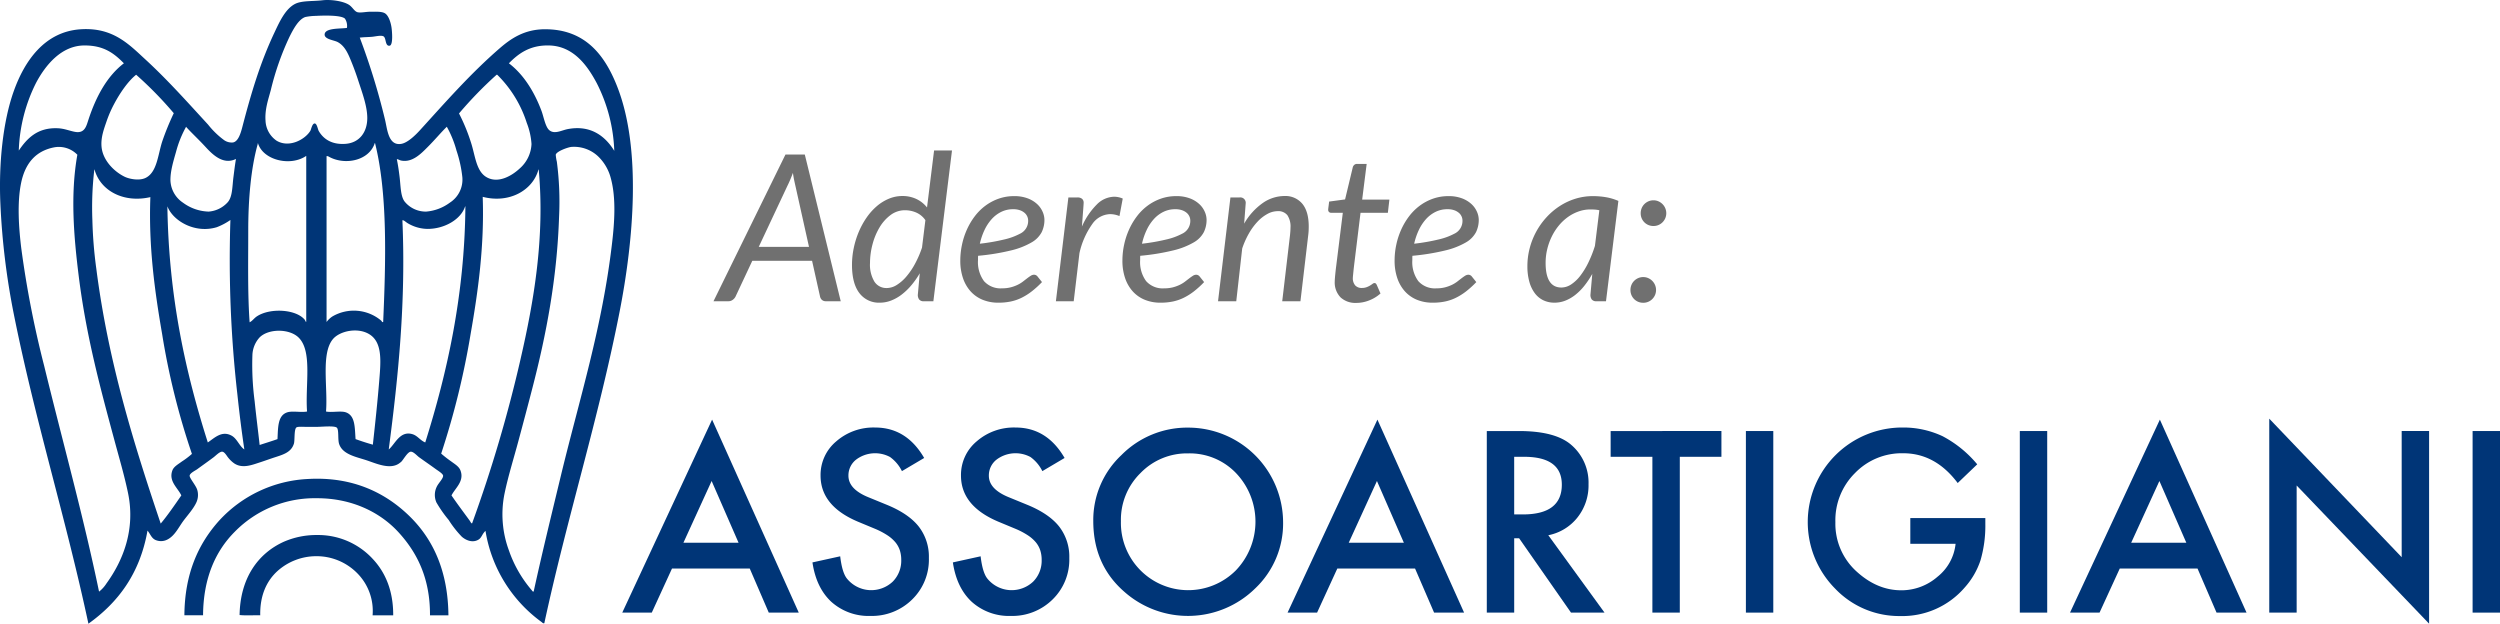 <?xml version="1.0" encoding="utf-8"?>
<svg xmlns="http://www.w3.org/2000/svg" xmlns:xlink="http://www.w3.org/1999/xlink" width="732.693" height="182.786" viewBox="0 0 732.693 182.786">
  <defs>
    <clipPath id="clip-path">
      <rect id="Rettangolo_5" data-name="Rettangolo 5" width="732.693" height="182.786" fill="none"/>
    </clipPath>
  </defs>
  <g id="Raggruppa_52" data-name="Raggruppa 52" transform="translate(-11627 -11517.714)">
    <g id="Raggruppa_51" data-name="Raggruppa 51" transform="translate(11627 11517.714)">
      <g id="Raggruppa_50" data-name="Raggruppa 50" clip-path="url(#clip-path)">
        <path id="Tracciato_134" data-name="Tracciato 134" d="M180.776,25.087c7.382,18.452,4.855,45.664.815,66.268-6.2,31.56-15.295,59.957-22.056,91.271-.309.2-.641-.192-.821-.332a41.061,41.061,0,0,1-16.429-26.714c-1.061.992-1.081,2.023-2.125,2.615-1.785,1.02-3.757.039-4.818-.9a30.1,30.1,0,0,1-3.84-4.9,36.4,36.4,0,0,1-3.6-5.145,5.467,5.467,0,0,1,.086-4.571c.548-1.167,1.941-2.424,1.875-3.272-.043-.6-1.609-1.523-2.2-1.962-1.756-1.28-3.052-2.155-4.825-3.431-.585-.419-1.652-1.673-2.45-1.633-.942.043-2.2,2.4-2.78,2.94a7.725,7.725,0,0,1-.735.568c-2.71,1.779-6.677-.076-9.4-.977-3.112-1.032-7.075-1.7-8.09-4.822-.425-1.323-.016-4.09-.651-4.735-.645-.661-4.476-.252-5.886-.252h-3.1c-.9,0-2.468-.127-2.867.166-.734.545-.445,3.79-.734,4.738-.838,2.737-3.439,3.295-6.291,4.249-1.015.343-2.371.828-3.6,1.231-2.3.734-5.164,1.945-7.6.326a8.353,8.353,0,0,1-1.8-1.72c-.422-.515-1.027-1.655-1.719-1.712-.741-.066-1.918,1.174-2.527,1.633-1.785,1.336-2.939,2.135-4.824,3.511-.546.4-2.155,1.143-2.2,1.882-.056.7,1.789,2.806,2.2,4.087a5.216,5.216,0,0,1-.164,3.594c-.827,1.942-2.683,3.944-3.926,5.632-1.34,1.853-2.394,4.09-4.326,5.234a4.076,4.076,0,0,1-3.92.247c-1.111-.609-1.327-1.584-2.215-2.7-2.224,12.642-8.648,21.094-17.32,27.292-6.653-31.129-15.508-59.08-21.809-90.45A213.018,213.018,0,0,1,.109,59.568c-.5-11.342.685-23.921,4.01-33.088,3.039-8.4,8.825-17.209,19.525-17.9C33.123,7.966,37.8,13,42.683,17.489,49.117,23.4,55.012,30.026,60.988,36.525A24.5,24.5,0,0,0,65.722,41.1a3.9,3.9,0,0,0,2.534.656c1.563-.237,2.3-2.727,2.78-4.576,2.593-9.97,5.23-18.767,9.313-27.455,1.49-3.162,3.216-7.086,6.128-8.575C88.443.14,91.717.415,94.488.082c2.586-.307,6.128.275,7.76,1.307,1.127.72,1.606,2,2.614,2.209.987.2,2.477-.182,3.847-.162,1.24.018,2.966-.127,4,.4,1.187.607,1.832,2.811,2.041,4.249.134.914.546,5.164-.571,5.314-1.327.177-.972-2.15-1.713-2.7-.665-.477-2.431,0-3.432.085-1.26.105-2.244.083-3.594.241a199.413,199.413,0,0,1,7.352,23.859c.728,2.871.941,7.929,4.818,7.277,1.888-.319,4.173-2.576,5.476-4.007,7.661-8.407,14.64-16.42,23.289-23.939,3.352-2.922,7.3-5.609,13.231-5.642,11.966-.063,17.649,7.7,21.17,16.509m-1.393,46.168c.7-5.948,1.213-13.1-.332-18.878a13.6,13.6,0,0,0-3.834-6.615,10.27,10.27,0,0,0-7.765-2.7c-1.06.118-4.352,1.291-4.575,2.289A12.637,12.637,0,0,0,163.2,47.4a89.659,89.659,0,0,1,.655,16.014c-.592,18.226-3.781,34.73-7.847,50.414-1.314,5.088-2.713,10.362-4.083,15.442-1.387,5.187-3.016,10.328-4.086,15.528a30.437,30.437,0,0,0,1.306,16.506,35.8,35.8,0,0,0,6.7,11.681c.093.1.326.575.576.326,2.49-11.412,5.246-22.6,7.923-33.743,5.38-22.315,12.153-43.475,15.036-68.309m.651-27.049a47.142,47.142,0,0,0-5.143-19.852c-2.72-5.106-6.8-10.872-13.975-11.034-5.543-.125-8.892,2.294-11.768,5.228,4.27,3.242,7.418,8.256,9.566,13.977.615,1.641,1.121,4.672,2.285,5.634,1.526,1.267,3.571.027,5.393-.329,6.986-1.333,11.189,2.376,13.642,6.376M152.58,105.159c3.866-16.76,7.135-35.576,5.313-55.4-.007-.045-.01-.091-.083-.074-1.623,6.051-8.5,10.038-16.34,8.005.506,14.349-1.343,27.651-3.517,40.041a233.528,233.528,0,0,1-8.652,35.212,33.723,33.723,0,0,0,2.936,2.288c1.017.771,2.238,1.442,2.7,2.613,1.254,3.192-1.569,5.227-2.613,7.354,1.649,2.421,3.621,5.035,5.307,7.356.259.352.488.958.738.814a406.209,406.209,0,0,0,14.215-48.21m3.192-62.913a20.692,20.692,0,0,0-1.387-6.21A34.487,34.487,0,0,0,145.717,21.9h-.163a115.813,115.813,0,0,0-11.026,11.354,53.959,53.959,0,0,1,3.5,8.5c1.25,3.8,1.49,8.334,4.5,10.133,3.512,2.1,7.668-.511,9.809-2.531a10.057,10.057,0,0,0,3.432-7.11M136.4,60.632c-.017-.063,0-.163-.076-.163-1.237,3.883-6.135,6.635-11.04,6.617a11.591,11.591,0,0,1-5.878-1.715c-.549-.345-1.045-.894-1.473-.816,1.044,23.91-1.181,45.6-4,67.165,1.832-1.5,3.225-5.5,6.856-4.5,1.593.446,2.291,1.812,3.841,2.454,6.437-20.482,11.534-43.169,11.767-69.043M131.828,59.4a8.022,8.022,0,0,0,3.678-7.434,36.565,36.565,0,0,0-1.72-7.844,30.662,30.662,0,0,0-2.773-6.863c-.006-.051-.013-.1-.086-.085-1.736,1.693-3.478,3.812-5.64,5.969-1.855,1.86-4.432,4.557-7.677,3.92-.519-.1-.971-.437-1.31-.41.352,1.725.6,3.431.814,5.23.316,2.563.273,5.654,1.474,7.192a7.986,7.986,0,0,0,6.3,2.939,13.5,13.5,0,0,0,6.943-2.614M112.3,94.373c.742-17.092,1.387-37.349-2.371-52.372-.013-.051-.016-.1-.083-.081-1.666,5.147-8.535,6.522-13.154,4.168-.286-.146-.645-.411-.984-.326V94.373A6.608,6.608,0,0,1,97.43,92.74a12.449,12.449,0,0,1,14.294,1.231c.127.109.27.568.579.4m-1.147,17.084c.465-5.673.968-11.219-3.026-13.563-3.391-2-8.549-.874-10.537,1.467-3.584,4.232-1.466,14.174-2.045,21.247,1.659.352,4.329-.266,5.809.239,2.78.977,2.593,4.383,2.853,7.848,1.646.591,3.328,1.143,5.064,1.631.672-6.067,1.377-12.618,1.882-18.869m-3.515-76.731c.03-3.528-1.473-7.5-2.62-11.028-.572-1.785-1.167-3.422-1.789-4.987-1.044-2.582-1.985-5.151-4.252-6.373-1.081-.581-3.847-.8-3.838-2.2.02-2.048,4.832-1.649,6.541-1.963a3.917,3.917,0,0,0-.579-2.7c-1.094-1.085-6.311-.941-8.5-.818a16.888,16.888,0,0,0-3.105.327c-2.058.674-3.644,3.8-4.652,5.8a80.227,80.227,0,0,0-5.476,15.6c-.732,2.731-1.793,5.7-1.55,8.989a7.446,7.446,0,0,0,3.269,5.884c3.74,2.2,8.412-.452,9.878-2.943.236-.392.533-2.211,1.311-2.123.625.068.867,1.731,1.144,2.208,1.346,2.332,3.82,4.055,7.84,3.759,4.1-.3,6.341-3.447,6.377-7.44M89.992,120.608c-.579-7.8,1.636-17.6-2.454-21.657-2.683-2.67-8.805-2.689-11.442-.076a8.079,8.079,0,0,0-2.124,5.307,81.457,81.457,0,0,0,.658,13.4c.452,4.452,1.021,8.784,1.466,12.834,1.743-.578,3.522-1.117,5.231-1.721.173-3.539.059-6.93,2.863-7.848,1.516-.486,4.073.093,5.8-.239M89.753,94.3V45.677C85.191,48.853,77.147,47,75.615,42c-.127.009-.061.138-.087.245-2.008,7.163-2.773,16.262-2.773,25.328,0,9.186-.193,18.609.405,26.885.845-.412,1.307-1.228,2.208-1.795,3.864-2.472,11.3-2.042,13.889.981.223.259.349.841.5.651M67.93,127.71c1.573.891,2.261,3.092,3.681,4.01-.778-5.2-1.463-10.693-2.045-16.18a348.824,348.824,0,0,1-2.038-51.07,18.244,18.244,0,0,1-4.014,2.124c-6.331,1.914-12.8-1.8-14.457-6.125.386,26.632,5.333,48.7,11.847,69.206,2.048-1.4,4.16-3.574,7.026-1.965m.489-75.823c.229-1.752.429-3.526.741-5.309-3.83,1.909-7.039-1.478-8.994-3.594-1.982-2.15-3.924-3.935-5.553-5.721-.006-.051-.013-.1-.086-.085a32.036,32.036,0,0,0-2.943,7.354c-.728,2.568-1.676,5.607-1.633,8.334A8.183,8.183,0,0,0,53.629,59.4a13.227,13.227,0,0,0,7.521,2.614A8.356,8.356,0,0,0,66.62,59.4c1.553-1.589,1.43-4.693,1.8-7.517m-15.2,83.428a23.679,23.679,0,0,0,3.029-2.284A213.677,213.677,0,0,1,47.5,97.8C45.35,85.33,43.521,72.2,44.07,57.769,36.345,59.553,29.5,56.011,27.727,49.76c-.007-.045-.013-.091-.08-.074a94.749,94.749,0,0,0-.572,14.869,127.7,127.7,0,0,0,1.144,14.132C31.747,106.3,39.391,130.563,47.1,153.452c2.019-2.407,4.114-5.462,6.042-8.253-1.01-2.2-3.817-4.162-2.61-7.354.416-1.11,1.729-1.809,2.69-2.53M47.5,41.59a76.777,76.777,0,0,1,3.431-8.414A110.244,110.244,0,0,0,39.9,21.9c-2.361,1.9-4.652,5.2-6.454,8.577a34.47,34.47,0,0,0-2.208,5.066c-.771,2.261-1.732,4.753-1.473,7.515.376,4,3.764,7.292,6.78,8.748,1.4.673,4.283,1.237,6.135.329C46,50.5,46.26,45.519,47.5,41.59M31.241,170.943c4.669-6.455,8.529-15.548,6.291-26.395-1.08-5.233-2.623-10.388-4-15.528C29.353,113.535,25.263,98.456,23.069,80.9c-1.447-11.616-2.478-23.919-.4-35.548a7.562,7.562,0,0,0-6.617-2.2C10.357,44.184,7.3,48.023,6.157,53.769c-1.141,5.7-.669,12.9.083,19.037a294.921,294.921,0,0,0,6.7,34.4c5.44,22.349,11.494,44.044,16.089,66.19a9.5,9.5,0,0,0,2.208-2.454M25.928,35.052c2.225-6.763,5.453-12.743,10.381-16.5-2.89-2.928-5.876-5.257-11.6-5.228-6.79.033-11.439,5.87-14.136,10.949A47.544,47.544,0,0,0,5.505,44.126c2.4-3.525,5.44-6.8,11.435-6.537,1.979.087,3.4.76,5.068,1.061,2.833.507,3.292-1.688,3.92-3.6" fill="#003577"/>
        <path id="Tracciato_135" data-name="Tracciato 135" d="M131.422,180.332h-5.4c.05-10.939-3.847-18.5-9.31-24.426-5.21-5.649-13.413-9.888-23.781-9.888a32.833,32.833,0,0,0-24.1,9.8c-5.663,5.662-9.247,13.606-9.317,24.512H54.041c.083-12.206,4.083-20.968,10.215-27.777a37.711,37.711,0,0,1,25.985-12.173c13.413-.775,22.986,4.286,29.74,10.862,6.919,6.744,11.315,16.061,11.441,29.088" fill="#003577"/>
        <path id="Tracciato_136" data-name="Tracciato 136" d="M109.111,163.667c3.784,3.957,6.165,9.4,6.128,16.665H109.2a15.7,15.7,0,0,0-4.578-12.416,16.727,16.727,0,0,0-12.014-4.907,17.022,17.022,0,0,0-11.358,4.416c-3.053,2.819-5.091,6.995-4.981,12.907-1.992-.053-4.193.113-6.051-.08.176-10.753,5.339-18.041,13-21.493a23.754,23.754,0,0,1,9.715-1.955,21.774,21.774,0,0,1,16.18,6.863" fill="#003577"/>
        <path id="Tracciato_137" data-name="Tracciato 137" d="M219.732,166.62H196.949l-5.928,12.924h-8.652L208.7,122.981l25.4,56.563h-8.791Zm-3.275-7.549-7.894-18.1-8.272,18.1Z" fill="#003577"/>
        <path id="Tracciato_138" data-name="Tracciato 138" d="M270.852,134.221l-6.517,3.856a11.179,11.179,0,0,0-3.482-4.135,9.233,9.233,0,0,0-9.995.8,5.876,5.876,0,0,0-2.2,4.688q0,3.9,5.789,6.277l5.31,2.175q6.479,2.623,9.476,6.4a14.418,14.418,0,0,1,3,9.263,16.28,16.28,0,0,1-4.894,12.14,16.784,16.784,0,0,1-12.236,4.831,16.326,16.326,0,0,1-11.442-4.123q-4.449-4.119-5.55-11.564l8.134-1.79q.547,4.689,1.932,6.478a9.174,9.174,0,0,0,13.476.935,8.7,8.7,0,0,0,2.48-6.375,8.966,8.966,0,0,0-.428-2.839,7.267,7.267,0,0,0-1.347-2.378,10.765,10.765,0,0,0-2.361-2.031,22.482,22.482,0,0,0-3.445-1.809l-5.137-2.135q-10.928-4.618-10.926-13.5a12.8,12.8,0,0,1,4.585-10.021,16.566,16.566,0,0,1,11.409-4.067q9.2,0,14.374,8.932" fill="#003577"/>
        <path id="Tracciato_139" data-name="Tracciato 139" d="M312.006,134.221l-6.517,3.856a11.179,11.179,0,0,0-3.482-4.135,9.233,9.233,0,0,0-9.995.8,5.876,5.876,0,0,0-2.2,4.688q0,3.9,5.789,6.277l5.31,2.175q6.479,2.623,9.476,6.4a14.417,14.417,0,0,1,3,9.263,16.28,16.28,0,0,1-4.894,12.14,16.784,16.784,0,0,1-12.236,4.831,16.326,16.326,0,0,1-11.442-4.123q-4.449-4.119-5.55-11.564l8.134-1.79q.547,4.689,1.932,6.478a9.174,9.174,0,0,0,13.476.935,8.7,8.7,0,0,0,2.48-6.375,8.965,8.965,0,0,0-.428-2.839,7.248,7.248,0,0,0-1.347-2.378,10.765,10.765,0,0,0-2.361-2.031,22.482,22.482,0,0,0-3.445-1.809l-5.137-2.135q-10.928-4.618-10.926-13.5a12.8,12.8,0,0,1,4.585-10.021,16.566,16.566,0,0,1,11.409-4.067q9.2,0,14.374,8.932" fill="#003577"/>
        <path id="Tracciato_140" data-name="Tracciato 140" d="M320.415,152.694a26.07,26.07,0,0,1,8.236-19.306,27.129,27.129,0,0,1,19.718-8.062A27.831,27.831,0,0,1,376.046,153a26.183,26.183,0,0,1-8.2,19.474,28.12,28.12,0,0,1-38.4.9q-9.033-7.9-9.031-20.682m8.1.086a19.724,19.724,0,0,0,33.676,14.4,20.624,20.624,0,0,0,.067-28.516,18.774,18.774,0,0,0-13.992-5.785,18.972,18.972,0,0,0-14.032,5.785,19.177,19.177,0,0,0-5.719,14.121" fill="#003577"/>
        <path id="Tracciato_141" data-name="Tracciato 141" d="M414.72,166.62H391.937l-5.928,12.924h-8.652l26.334-56.563,25.4,56.563H420.3Zm-3.275-7.549-7.894-18.1-8.272,18.1Z" fill="#003577"/>
        <path id="Tracciato_142" data-name="Tracciato 142" d="M453.773,156.865l16.476,22.679h-9.823l-15.2-21.782h-1.45v21.782h-8.03V126.327h9.41q10.548,0,15.235,3.963a14.567,14.567,0,0,1,5.171,11.652,15.1,15.1,0,0,1-3.242,9.716,14.436,14.436,0,0,1-8.549,5.207m-9.995-6.1h2.551q11.41,0,11.408-8.722,0-8.169-11.1-8.167h-2.863Z" fill="#003577"/>
        <path id="Tracciato_143" data-name="Tracciato 143" d="M492.311,133.874v45.67h-8.034v-45.67H472.042v-7.548H504.51v7.548Z" fill="#003577"/>
        <rect id="Rettangolo_2" data-name="Rettangolo 2" width="8.03" height="53.218" transform="translate(511.682 126.326)" fill="#003577"/>
        <path id="Tracciato_144" data-name="Tracciato 144" d="M559.87,151.83h21.987v1.759a36.256,36.256,0,0,1-1.413,10.617,22.588,22.588,0,0,1-4.651,8,24.1,24.1,0,0,1-18.857,8.343,25.922,25.922,0,0,1-19.129-8.067,27.715,27.715,0,0,1,19.854-47.189,27.107,27.107,0,0,1,11.652,2.54,33.464,33.464,0,0,1,10.167,8.25l-5.722,5.482q-6.551-8.723-15.957-8.724a19.063,19.063,0,0,0-14.168,5.825A19.463,19.463,0,0,0,537.91,153a18.857,18.857,0,0,0,6.377,14.646Q550.255,173,557.212,173a16.068,16.068,0,0,0,10.653-3.99,14.187,14.187,0,0,0,5.273-9.629H559.87Z" fill="#003577"/>
        <rect id="Rettangolo_3" data-name="Rettangolo 3" width="8.03" height="53.218" transform="translate(591.96 126.326)" fill="#003577"/>
        <path id="Tracciato_145" data-name="Tracciato 145" d="M644.039,166.62H621.256l-5.928,12.924h-8.652l26.334-56.563,25.4,56.563h-8.792Zm-3.274-7.549-7.894-18.1-8.273,18.1Z" fill="#003577"/>
        <path id="Tracciato_146" data-name="Tracciato 146" d="M665.068,179.544V122.7l38.81,40.6V126.326h8.034v56.46l-38.814-40.5v37.261Z" fill="#003577"/>
        <rect id="Rettangolo_4" data-name="Rettangolo 4" width="8.03" height="53.218" transform="translate(724.663 126.326)" fill="#003577"/>
      </g>
    </g>
    <path id="Tracciato_147" data-name="Tracciato 147" d="M35.4,59H31.08a1.7,1.7,0,0,1-1.17-.375,1.882,1.882,0,0,1-.57-.975L27,47.15H9.48L4.56,57.65a2.628,2.628,0,0,1-.825.945A2.061,2.061,0,0,1,2.49,59H-1.89L19.2,16.01h5.67ZM11.37,43.07H26.1L22.14,25.28q-.18-.78-.39-1.77t-.36-2.13q-.42,1.14-.855,2.145T19.71,25.31ZM59.79,59a1.625,1.625,0,0,1-1.425-.54,2.257,2.257,0,0,1-.375-1.32l.57-6.33a24.757,24.757,0,0,1-2.49,3.54,17.989,17.989,0,0,1-2.835,2.715,12.552,12.552,0,0,1-3.09,1.74,9.031,9.031,0,0,1-3.255.615,7.139,7.139,0,0,1-6.045-2.835Q38.7,53.75,38.7,48.35a24.178,24.178,0,0,1,.51-4.92,25.5,25.5,0,0,1,1.455-4.71,23.087,23.087,0,0,1,2.28-4.185,17.527,17.527,0,0,1,2.97-3.345,13.392,13.392,0,0,1,3.555-2.22,10.239,10.239,0,0,1,4.02-.81,9.41,9.41,0,0,1,4.065.87,8.711,8.711,0,0,1,3.135,2.49l2.07-16.71h5.25L62.55,59ZM48.9,55.13a5.537,5.537,0,0,0,2.895-.885,12.131,12.131,0,0,0,2.82-2.46,21.168,21.168,0,0,0,2.55-3.75A29.866,29.866,0,0,0,59.22,43.28l.99-8.04a6.352,6.352,0,0,0-2.73-2.25,8.309,8.309,0,0,0-3.21-.66A7.01,7.01,0,0,0,50,33.74a12.322,12.322,0,0,0-3.24,3.645A19.066,19.066,0,0,0,44.7,42.38a21.454,21.454,0,0,0-.72,5.43,9.584,9.584,0,0,0,1.29,5.445A4.154,4.154,0,0,0,48.9,55.13ZM95.1,35.12a8.22,8.22,0,0,1-.81,3.645,7.575,7.575,0,0,1-2.97,3,22.169,22.169,0,0,1-5.94,2.325,65.482,65.482,0,0,1-9.72,1.59q-.03.33-.03.645v.645A9.387,9.387,0,0,0,77.385,53.1a6.485,6.485,0,0,0,5.3,2.115,9.98,9.98,0,0,0,2.565-.3,10.954,10.954,0,0,0,2.01-.735,9,9,0,0,0,1.56-.96q.675-.525,1.245-.96t1.05-.735a1.8,1.8,0,0,1,.96-.3,1.31,1.31,0,0,1,.99.51l1.32,1.65A27.712,27.712,0,0,1,91.395,56.1,17.419,17.419,0,0,1,88.41,57.98a13.414,13.414,0,0,1-3.195,1.1,17.661,17.661,0,0,1-3.585.345,11.977,11.977,0,0,1-4.68-.87,9.689,9.689,0,0,1-3.51-2.475,11.13,11.13,0,0,1-2.22-3.885,15.69,15.69,0,0,1-.78-5.1,22.344,22.344,0,0,1,.5-4.665A21.822,21.822,0,0,1,72.375,38a20.041,20.041,0,0,1,2.31-3.9,15.553,15.553,0,0,1,3.12-3.1,14.649,14.649,0,0,1,3.87-2.055,13.5,13.5,0,0,1,4.545-.75,10.9,10.9,0,0,1,3.99.66,8.483,8.483,0,0,1,2.76,1.68,6.723,6.723,0,0,1,1.6,2.25A5.964,5.964,0,0,1,95.1,35.12Zm-9.18-3.09a7.793,7.793,0,0,0-3.48.78,9.267,9.267,0,0,0-2.82,2.145,13.1,13.1,0,0,0-2.1,3.21,19.169,19.169,0,0,0-1.35,3.975,58.224,58.224,0,0,0,7.41-1.305,18.43,18.43,0,0,0,4.29-1.59,4.138,4.138,0,0,0,2.46-3.915,3,3,0,0,0-1.005-2.19,4.166,4.166,0,0,0-1.365-.795A5.831,5.831,0,0,0,85.92,32.03ZM98.46,59l3.66-30.42h2.67a2.036,2.036,0,0,1,1.32.39,1.455,1.455,0,0,1,.48,1.2q0,.12-.015.345t-.03.465q-.015.24-.03.42t-.015.21l-.42,5.52a20.962,20.962,0,0,1,4.365-6.48,7.354,7.354,0,0,1,5.085-2.28,6.353,6.353,0,0,1,2.52.54l-.96,5.13a7.265,7.265,0,0,0-2.73-.57,6.59,6.59,0,0,0-5.19,2.835,23.487,23.487,0,0,0-3.81,8.6L103.68,59Zm44.16-23.88a8.22,8.22,0,0,1-.81,3.645,7.575,7.575,0,0,1-2.97,3,22.168,22.168,0,0,1-5.94,2.325,65.483,65.483,0,0,1-9.72,1.59q-.03.33-.03.645v.645A9.387,9.387,0,0,0,124.9,53.1,6.485,6.485,0,0,0,130.2,55.22a9.98,9.98,0,0,0,2.565-.3,10.954,10.954,0,0,0,2.01-.735,9,9,0,0,0,1.56-.96q.675-.525,1.245-.96t1.05-.735a1.8,1.8,0,0,1,.96-.3,1.31,1.31,0,0,1,.99.51l1.32,1.65a27.715,27.715,0,0,1-2.985,2.715,17.42,17.42,0,0,1-2.985,1.875,13.414,13.414,0,0,1-3.2,1.1,17.661,17.661,0,0,1-3.585.345,11.977,11.977,0,0,1-4.68-.87,9.689,9.689,0,0,1-3.51-2.475,11.13,11.13,0,0,1-2.22-3.885,15.69,15.69,0,0,1-.78-5.1,22.344,22.344,0,0,1,.5-4.665A21.822,21.822,0,0,1,119.9,38a20.041,20.041,0,0,1,2.31-3.9,15.553,15.553,0,0,1,3.12-3.1,14.649,14.649,0,0,1,3.87-2.055,13.5,13.5,0,0,1,4.545-.75,10.9,10.9,0,0,1,3.99.66,8.483,8.483,0,0,1,2.76,1.68,6.723,6.723,0,0,1,1.6,2.25A5.964,5.964,0,0,1,142.62,35.12Zm-9.18-3.09a7.793,7.793,0,0,0-3.48.78,9.267,9.267,0,0,0-2.82,2.145,13.1,13.1,0,0,0-2.1,3.21,19.169,19.169,0,0,0-1.35,3.975,58.224,58.224,0,0,0,7.41-1.305,18.43,18.43,0,0,0,4.29-1.59,4.138,4.138,0,0,0,2.46-3.915,3,3,0,0,0-1.005-2.19,4.166,4.166,0,0,0-1.365-.795A5.831,5.831,0,0,0,133.44,32.03ZM145.98,59l3.63-30.42h2.67a1.591,1.591,0,0,1,1.8,1.8l-.45,5.88a18.844,18.844,0,0,1,5.475-6.06,11.194,11.194,0,0,1,6.315-2.04,6.436,6.436,0,0,1,5.265,2.28q1.875,2.28,1.875,6.66,0,.6-.03,1.23t-.12,1.32L170.13,59h-5.34l2.28-19.35q.06-.6.1-1.155t.045-1.065a5.943,5.943,0,0,0-.915-3.645A3.392,3.392,0,0,0,163.44,32.6a6.258,6.258,0,0,0-2.925.78,11.413,11.413,0,0,0-2.865,2.2,17.994,17.994,0,0,0-2.565,3.45,24.283,24.283,0,0,0-2.025,4.515L151.32,59Zm34.2-5.73q0-.18.015-.465t.06-.825q.045-.54.135-1.41t.27-2.28l1.89-15.21h-3.39a.939.939,0,0,1-.645-.225.893.893,0,0,1-.255-.7q0-.09.03-.36t.075-.615q.045-.345.09-.7t.075-.69l4.68-.63,2.25-9.39a1.433,1.433,0,0,1,.45-.735,1.2,1.2,0,0,1,.81-.285h2.82l-1.32,10.47h7.98l-.45,3.87h-8.01l-1.83,14.94q-.15,1.23-.225,1.98l-.12,1.2q-.045.45-.06.63t-.015.27a3.169,3.169,0,0,0,.705,2.265,2.555,2.555,0,0,0,1.935.735,3.916,3.916,0,0,0,1.38-.225,5.882,5.882,0,0,0,1.035-.495q.435-.27.735-.495a.937.937,0,0,1,.54-.225.545.545,0,0,1,.375.12,1.51,1.51,0,0,1,.285.39l1.11,2.55a10.859,10.859,0,0,1-3.315,2.025,10.247,10.247,0,0,1-3.765.735,6.406,6.406,0,0,1-4.59-1.59A6.241,6.241,0,0,1,180.18,53.27Zm42.21-18.15a8.22,8.22,0,0,1-.81,3.645,7.575,7.575,0,0,1-2.97,3,22.168,22.168,0,0,1-5.94,2.325,65.482,65.482,0,0,1-9.72,1.59q-.03.33-.03.645v.645a9.387,9.387,0,0,0,1.755,6.135,6.485,6.485,0,0,0,5.295,2.115,9.98,9.98,0,0,0,2.565-.3,10.954,10.954,0,0,0,2.01-.735,9,9,0,0,0,1.56-.96q.675-.525,1.245-.96t1.05-.735a1.8,1.8,0,0,1,.96-.3,1.31,1.31,0,0,1,.99.51l1.32,1.65a27.713,27.713,0,0,1-2.985,2.715A17.42,17.42,0,0,1,215.7,57.98a13.414,13.414,0,0,1-3.2,1.1,17.661,17.661,0,0,1-3.585.345,11.977,11.977,0,0,1-4.68-.87,9.689,9.689,0,0,1-3.51-2.475,11.13,11.13,0,0,1-2.22-3.885,15.69,15.69,0,0,1-.78-5.1,22.344,22.344,0,0,1,.495-4.665A21.822,21.822,0,0,1,199.665,38a20.04,20.04,0,0,1,2.31-3.9A15.554,15.554,0,0,1,205.1,31a14.649,14.649,0,0,1,3.87-2.055,13.5,13.5,0,0,1,4.545-.75,10.9,10.9,0,0,1,3.99.66,8.483,8.483,0,0,1,2.76,1.68,6.723,6.723,0,0,1,1.6,2.25A5.964,5.964,0,0,1,222.39,35.12Zm-9.18-3.09a7.793,7.793,0,0,0-3.48.78,9.267,9.267,0,0,0-2.82,2.145,13.105,13.105,0,0,0-2.1,3.21,19.168,19.168,0,0,0-1.35,3.975,58.224,58.224,0,0,0,7.41-1.305,18.43,18.43,0,0,0,4.29-1.59,4.138,4.138,0,0,0,2.46-3.915,3,3,0,0,0-1.005-2.19,4.166,4.166,0,0,0-1.365-.795A5.831,5.831,0,0,0,213.21,32.03ZM259.68,59h-2.76a1.625,1.625,0,0,1-1.425-.54,2.257,2.257,0,0,1-.375-1.32l.54-6.15a26,26,0,0,1-2.325,3.48,16.181,16.181,0,0,1-2.64,2.655,11.579,11.579,0,0,1-2.925,1.695,8.635,8.635,0,0,1-3.18.6,7.464,7.464,0,0,1-3.27-.7,6.816,6.816,0,0,1-2.5-2.07,10.093,10.093,0,0,1-1.605-3.36,16.689,16.689,0,0,1-.57-4.575,20.6,20.6,0,0,1,.675-5.265,21.417,21.417,0,0,1,4.9-9.03,20.04,20.04,0,0,1,3.885-3.3,18.459,18.459,0,0,1,4.6-2.16,17.277,17.277,0,0,1,5.16-.765,22.513,22.513,0,0,1,3.8.315A15.858,15.858,0,0,1,263.31,29.6ZM246.6,54.98a5.234,5.234,0,0,0,2.88-.915,11.077,11.077,0,0,0,2.67-2.535,22.118,22.118,0,0,0,2.355-3.855,35.052,35.052,0,0,0,1.935-4.9l1.29-10.44a8.576,8.576,0,0,0-1.3-.195q-.645-.045-1.275-.045a10.507,10.507,0,0,0-3.48.585,12.425,12.425,0,0,0-3.15,1.635,14.018,14.018,0,0,0-2.67,2.505,16.293,16.293,0,0,0-2.055,3.195,18.126,18.126,0,0,0-1.335,3.7,16.943,16.943,0,0,0-.48,4.035Q241.98,54.98,246.6,54.98Zm20.25.72a3.812,3.812,0,0,1,.285-1.47,3.646,3.646,0,0,1,.795-1.2,3.9,3.9,0,0,1,1.185-.81,3.616,3.616,0,0,1,1.485-.3,3.542,3.542,0,0,1,1.455.3,3.9,3.9,0,0,1,1.185.81,3.848,3.848,0,0,1,.81,1.2,3.788,3.788,0,0,1,0,2.955,3.9,3.9,0,0,1-.81,1.185,3.684,3.684,0,0,1-2.64,1.08,3.78,3.78,0,0,1-1.485-.285,3.692,3.692,0,0,1-1.98-1.98A3.78,3.78,0,0,1,266.85,55.7Zm3-22.5a3.812,3.812,0,0,1,.285-1.47,3.646,3.646,0,0,1,.795-1.2,3.9,3.9,0,0,1,1.185-.81,3.616,3.616,0,0,1,1.485-.3,3.542,3.542,0,0,1,1.455.3,3.9,3.9,0,0,1,1.185.81,3.848,3.848,0,0,1,.81,1.2,3.788,3.788,0,0,1,0,2.955,3.9,3.9,0,0,1-.81,1.185,3.684,3.684,0,0,1-2.64,1.08,3.78,3.78,0,0,1-1.485-.285,3.692,3.692,0,0,1-1.98-1.98A3.78,3.78,0,0,1,269.85,33.2Z" transform="translate(11838 11547)" fill="#707070"/>
  </g>
</svg>
